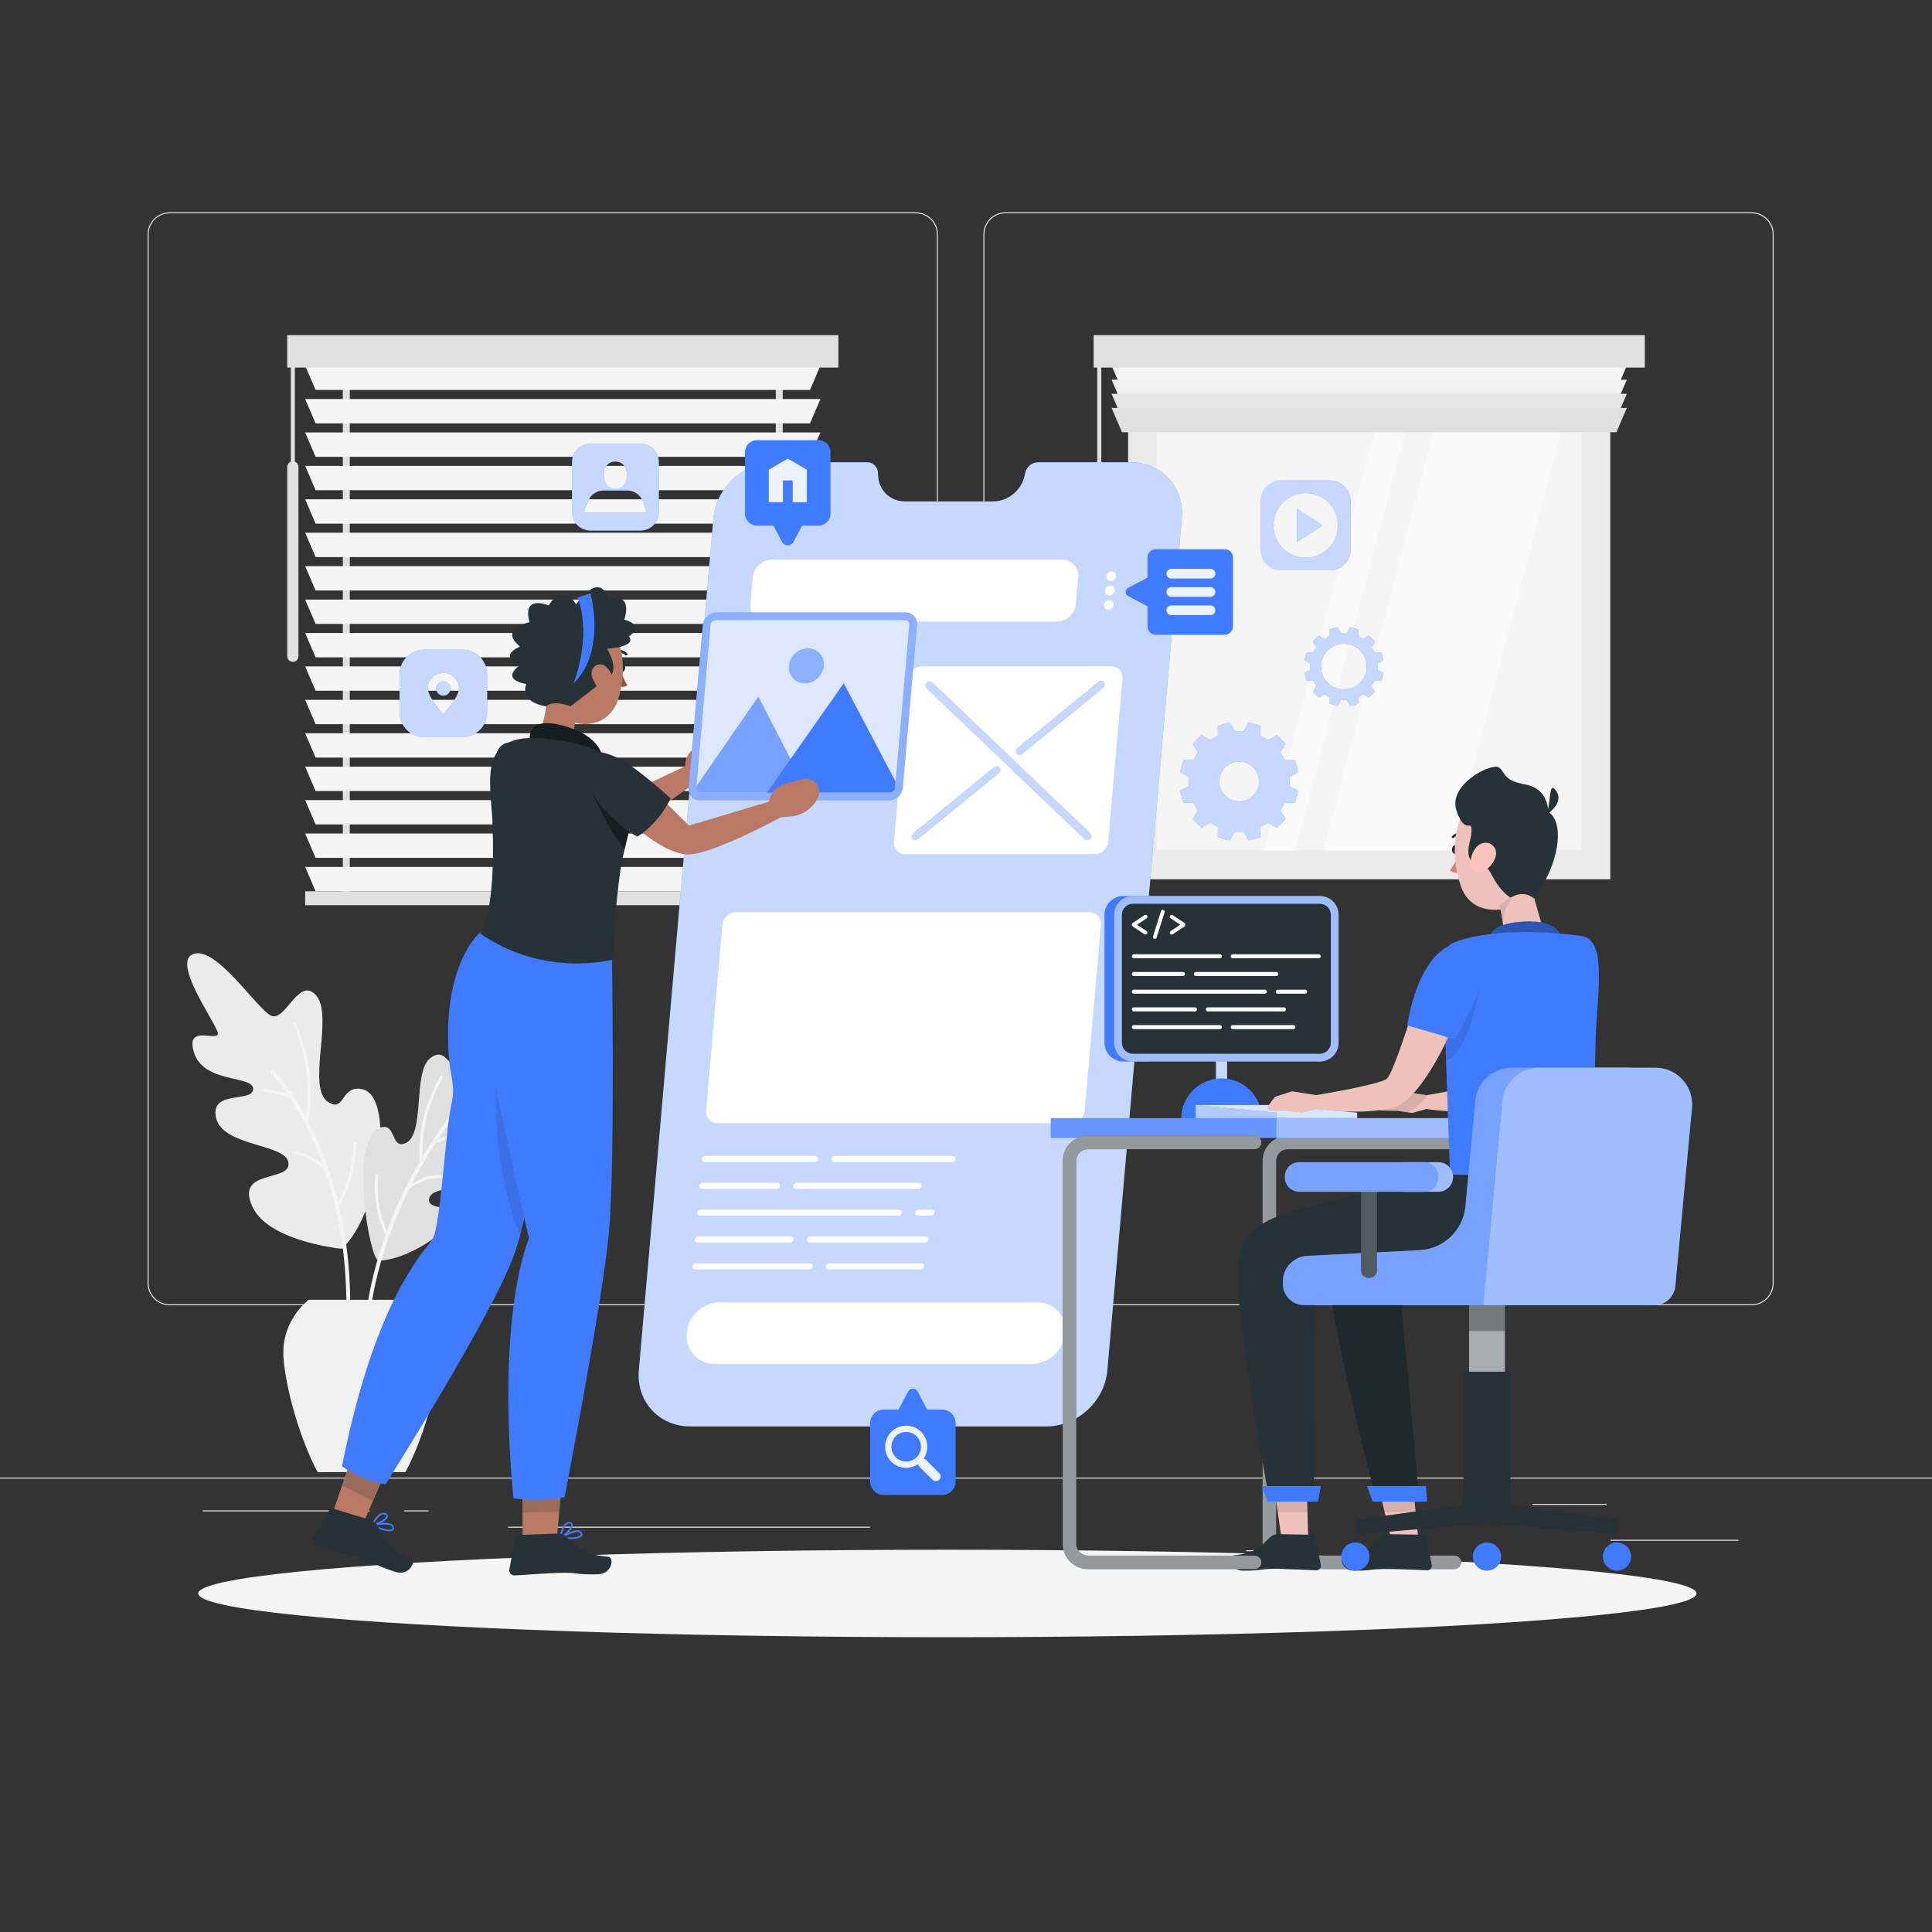 <svg xmlns="http://www.w3.org/2000/svg" xmlns:xlink="http://www.w3.org/1999/xlink" x="0px" y="0px" viewBox="0 0 500 500" style="enable-background:new 0 0 500 500;" xml:space="preserve"><rect x="0" y="0" width="500" height="500" fill="#333333" stroke="none"/><g id="Background_Complete">	<g>		<rect x="416.779" y="398.494" style="fill:#EBEBEB;" width="33.122" height="0.25"></rect>		<rect x="322.527" y="401.208" style="fill:#EBEBEB;" width="8.693" height="0.25"></rect>		<rect x="396.586" y="389.208" style="fill:#EBEBEB;" width="19.192" height="0.25"></rect>		<rect x="52.459" y="390.888" style="fill:#EBEBEB;" width="43.193" height="0.25"></rect>		<rect x="104.556" y="390.888" style="fill:#EBEBEB;" width="6.333" height="0.25"></rect>		<rect x="131.471" y="395.111" style="fill:#EBEBEB;" width="93.676" height="0.25"></rect>		<path style="fill:#EBEBEB;" d="M237.014,337.8H43.915c-3.147,0-5.708-2.561-5.708-5.708V60.66c0-3.147,2.561-5.708,5.708-5.708   h193.099c3.146,0,5.707,2.561,5.707,5.708v271.432C242.721,335.239,240.16,337.8,237.014,337.8z M43.915,55.203   c-3.01,0-5.458,2.448-5.458,5.458v271.432c0,3.01,2.448,5.458,5.458,5.458h193.099c3.009,0,5.457-2.448,5.457-5.458V60.66   c0-3.009-2.448-5.458-5.457-5.458H43.915z"></path>		<path style="fill:#EBEBEB;" d="M453.31,337.8H260.212c-3.147,0-5.707-2.561-5.707-5.708V60.66c0-3.147,2.561-5.708,5.707-5.708   H453.31c3.148,0,5.708,2.561,5.708,5.708v271.432C459.019,335.239,456.458,337.8,453.31,337.8z M260.212,55.203   c-3.009,0-5.457,2.448-5.457,5.458v271.432c0,3.01,2.448,5.458,5.457,5.458H453.31c3.01,0,5.458-2.448,5.458-5.458V60.66   c0-3.009-2.448-5.458-5.458-5.458H260.212z"></path>		<rect y="382.398" style="fill:#EBEBEB;" width="500" height="0.25"></rect>	</g>	<g>		<g>			<rect x="291.957" y="94.669" style="fill:#EBEBEB;" width="124.785" height="132.891"></rect>			<rect x="299.457" y="102.169" style="fill:#F5F5F5;" width="109.786" height="117.892"></rect>			<g>				<polygon style="fill:#FAFAFA;" points="342.55,220.06 375.55,220.06 406.531,102.169 373.531,102.169     "></polygon>				<polygon style="fill:#FAFAFA;" points="358.198,102.169 327.217,220.06 335.217,220.06 366.198,102.169     "></polygon>			</g>			<g>				<polygon style="fill:#F5F5F5;" points="418.325,100.922 290.375,100.922 287.675,94.622 421.025,94.622     "></polygon>				<polygon style="fill:#F0F0F0;" points="418.325,104.571 290.375,104.571 287.675,98.271 421.025,98.271     "></polygon>				<polygon style="fill:#E6E6E6;" points="418.325,108.221 290.375,108.221 287.675,101.921 421.025,101.921     "></polygon>				<polygon style="fill:#E0E0E0;" points="418.325,111.87 290.375,111.87 287.675,105.57 421.025,105.57     "></polygon>				<rect x="283.025" y="86.731" style="fill:#E0E0E0;" width="142.65" height="8.401"></rect>				<path style="fill:#E0E0E0;" d="M284.49,171.292L284.49,171.292c-0.802,0-1.451-0.65-1.451-1.451v-48.994     c0-0.802,0.65-1.451,1.451-1.451l0,0c0.802,0,1.451,0.65,1.451,1.451v48.994C285.941,170.642,285.291,171.292,284.49,171.292z"></path>				<rect x="283.965" y="93.447" style="fill:#E0E0E0;" width="1.05" height="29.098"></rect>			</g>		</g>		<g>			<g>				<rect x="88.725" y="92.097" style="fill:#E0E0E0;" width="1.8" height="140.366"></rect>				<rect x="200.775" y="92.097" style="fill:#E0E0E0;" width="1.8" height="140.366"></rect>			</g>			<polygon style="fill:#F5F5F5;" points="209.625,100.922 81.675,100.922 78.975,94.622 212.325,94.622    "></polygon>			<polygon style="fill:#F5F5F5;" points="209.625,109.571 81.675,109.571 78.975,103.271 212.325,103.271    "></polygon>			<polygon style="fill:#F5F5F5;" points="209.625,118.221 81.675,118.221 78.975,111.921 212.325,111.921    "></polygon>			<polygon style="fill:#F5F5F5;" points="209.625,126.87 81.675,126.87 78.975,120.57 212.325,120.57    "></polygon>			<polygon style="fill:#F5F5F5;" points="209.625,135.519 81.675,135.519 78.975,129.219 212.325,129.219    "></polygon>			<polygon style="fill:#F5F5F5;" points="209.625,144.169 81.675,144.169 78.975,137.869 212.325,137.869    "></polygon>			<polygon style="fill:#F5F5F5;" points="209.625,152.818 81.675,152.818 78.975,146.518 212.325,146.518    "></polygon>			<polygon style="fill:#F5F5F5;" points="209.625,161.467 81.675,161.467 78.975,155.167 212.325,155.167    "></polygon>			<polygon style="fill:#F5F5F5;" points="209.625,170.117 81.675,170.117 78.975,163.817 212.325,163.817    "></polygon>			<polygon style="fill:#F5F5F5;" points="209.625,178.766 81.675,178.766 78.975,172.466 212.325,172.466    "></polygon>			<polygon style="fill:#F5F5F5;" points="209.625,187.416 81.675,187.416 78.975,181.116 212.325,181.116    "></polygon>			<polygon style="fill:#F5F5F5;" points="209.625,196.065 81.675,196.065 78.975,189.765 212.325,189.765    "></polygon>			<polygon style="fill:#F5F5F5;" points="209.625,204.714 81.675,204.714 78.975,198.415 212.325,198.415    "></polygon>			<polygon style="fill:#F5F5F5;" points="209.625,213.364 81.675,213.364 78.975,207.064 212.325,207.064    "></polygon>			<polygon style="fill:#F5F5F5;" points="209.625,222.013 81.675,222.013 78.975,215.713 212.325,215.713    "></polygon>			<polygon style="fill:#F5F5F5;" points="209.625,230.663 81.675,230.663 78.975,224.363 212.325,224.363    "></polygon>			<rect x="78.975" y="230.663" style="fill:#E0E0E0;" width="133.35" height="3.6"></rect>			<rect x="74.325" y="86.731" style="fill:#E0E0E0;" width="142.65" height="8.401"></rect>			<path style="fill:#E0E0E0;" d="M75.789,171.292L75.789,171.292c-0.802,0-1.451-0.65-1.451-1.451v-48.994    c0-0.802,0.65-1.451,1.451-1.451l0,0c0.801,0,1.451,0.65,1.451,1.451v48.994C77.241,170.642,76.591,171.292,75.789,171.292z"></path>			<rect x="75.264" y="93.447" style="fill:#E0E0E0;" width="1.05" height="29.098"></rect>		</g>	</g>	<g>		<g>			<path style="fill:#EBEBEB;" d="M89.317,322.377c-0.122,0.136,0.551,1.076-2.188,0.664c-6.748-1.014-18.499-3.748-21.771-10.692    c-4.672-9.914,9.813-6.295,9.313-11.362c-0.5-5.067-16.981-4.184-18.732-11.618c-1.751-7.433,9.43-3.893,9.578-7.516    c0.148-3.622-12.732-1.374-15.288-9.393c-2.557-8.019,7.178-2.116,6.059-5.45c-1.119-3.333-12.015-18.416-6.086-20.167    c5.929-1.751,15.917,13.726,19.771,15.919c3.854,2.193,7.279-10.439,11.873-5.106c4.594,5.333-2.692,23.994,3.167,27.615    c4.364,2.697,3.132-4.732,8.891-3.346C101.729,283.811,99.097,311.438,89.317,322.377z"></path>			<path style="fill:#F5F5F5;" d="M68.488,281.897c2.655,0.222,4.615,0.763,5.832,1.198c-2.378-3.483-4.088-5.27-4.15-5.332    c-0.193-0.197-0.191-0.513,0.006-0.707c0.196-0.193,0.512-0.19,0.706,0.005c0.048,0.048,3.992,4.112,8.312,12.059    c2.121-12.788-3.234-23.965-3.29-24.08c-0.091-0.186-0.014-0.411,0.172-0.502c0.185-0.092,0.41-0.014,0.501,0.172    c0.059,0.12,5.776,12.049,3.184,25.467c0.69,1.316,1.385,2.724,2.072,4.236c1.984,4.367,4.06,9.966,5.701,16.713    c1.139-2.058,3.75-7.569,3.983-15.263c0.006-0.207,0.179-0.369,0.386-0.363c0.211,0.014,0.37,0.18,0.364,0.387    c-0.27,8.903-3.682,14.991-4.473,16.289c2.172,9.361,3.474,20.883,2.539,34.456c-0.019,0.276-0.258,0.484-0.533,0.465    c-0.021-0.001-0.042-0.004-0.062-0.008c-0.244-0.048-0.42-0.27-0.402-0.525c1.239-17.972-1.45-32.417-5.168-43.356    c-0.944-1.091-3.733-3.893-7.979-4.552c-0.192-0.047-0.345-0.225-0.312-0.429c0.032-0.204,0.224-0.344,0.428-0.312    c3.357,0.532,5.817,2.273,7.278,3.617c-2.744-7.599-5.938-13.376-8.525-17.331c-0.834-0.376-3.113-1.262-6.631-1.556    c-0.203-0.026-0.36-0.198-0.342-0.405C68.1,282.033,68.282,281.88,68.488,281.897z"></path>		</g>		<g>			<g>				<path style="fill:#E0E0E0;" d="M97.964,326.206c5.608,0.107,15.186-5.101,18.947-10.168c3.816-5.141-6.918-1.952-5.816-5.989     c1.102-4.037,14.336-1.053,16.778-6.836c2.442-5.783-7.106-4.453-6.727-7.409c0.379-2.956,10.271-2.355,13.446-8.501     c3.176-6.147-5.525-2.703-4.16-5.251c1.366-2.547,12.271-13.27,7.708-15.505c-4.564-2.235-14.788,8.932-18.213,10.179     c-3.425,1.247-4.226-6.467-8.683-2.778c-4.457,3.69-1.121,19.814-6.368,21.942c-3.908,1.585-2.246-5.798-6.745-3.935     C90.256,295.217,95.687,326.162,97.964,326.206z"></path>				<g style="opacity:0.3;">					<path style="fill:#E0E0E0;" d="M97.964,326.206c5.608,0.107,15.186-5.101,18.947-10.168c3.816-5.141-6.918-1.952-5.816-5.989      c1.102-4.037,14.336-1.053,16.778-6.836c2.442-5.783-7.106-4.453-6.727-7.409c0.379-2.956,10.271-2.355,13.446-8.501      c3.176-6.147-5.525-2.703-4.16-5.251c1.366-2.547,12.271-13.27,7.708-15.505c-4.564-2.235-14.788,8.932-18.213,10.179      c-3.425,1.247-4.226-6.467-8.683-2.778c-4.457,3.69-1.121,19.814-6.368,21.942c-3.908,1.585-2.246-5.798-6.745-3.935      C90.256,295.217,95.687,326.162,97.964,326.206z"></path>				</g>			</g>			<path style="fill:#F5F5F5;" d="M99.815,319.475c-0.081-0.032-0.154-0.081-0.198-0.164c-0.131-0.249-3.205-6.195-2.516-15.033    c0.017-0.206,0.19-0.357,0.403-0.345c0.207,0.017,0.361,0.196,0.345,0.403c-0.582,7.462,1.645,12.924,2.27,14.288    c2.51-6.815,5.519-12.877,8.54-18.066c-0.992-12.042,5.178-21.902,5.241-22c0.111-0.175,0.342-0.227,0.518-0.115    c0.175,0.111,0.227,0.343,0.115,0.518c-0.059,0.094-5.726,9.159-5.198,20.437c7.187-12.038,14.203-19.032,14.343-19.17    c0.197-0.192,0.514-0.191,0.707,0.008c0.193,0.196,0.19,0.514-0.007,0.707c-0.118,0.115-5.106,5.099-10.945,13.839    c3.422-1.272,7.133-1.934,10.602-1.867c0.207,0.004,0.372,0.175,0.368,0.383c-0.004,0.204-0.171,0.367-0.375,0.367    c-0.002,0-0.005,0-0.007,0c-3.714-0.067-7.711,0.71-11.308,2.202c-2.008,3.078-4.093,6.596-6.102,10.494    c1.928-1.303,5.672-3.108,10.462-1.842c0.2,0.053,0.32,0.258,0.267,0.458c-0.053,0.2-0.258,0.323-0.459,0.267    c-6.075-1.602-10.357,2.028-11.058,2.674c-5.499,11.073-10.242,25.072-10.87,41.114c-0.01,0.27-0.232,0.48-0.499,0.48    c-0.007,0-0.013,0-0.02,0c-0.276-0.011-0.491-0.243-0.48-0.52C94.38,338.136,96.679,328.214,99.815,319.475z"></path>		</g>		<path style="fill:#F0F0F0;" d="M82.193,380.983c-5.353-10.065-8.869-24.608-8.869-30.983c0-5.388,2.527-10.223,6.536-13.609   h27.411c4.009,3.386,6.536,8.221,6.536,13.609c0,6.375-3.516,20.918-8.869,30.983H82.193z"></path>	</g></g><g id="Background_Simple" style="display:none;">	<g style="display:inline;">		<path style="fill:#407BFF;" d="M223.365,181.621c-16.753,7.14-53.258-12.19-70.929-16.591   c-44.588-11.104-96.446,7.628-92.039,69.988c6.025,85.254,131.879,178.944,263.452,134.088   c66.461-22.658,120.878-85.988,120.749-161.958C444.362,69.096,313.47,64.42,272.34,99.041   C233.822,131.463,245.446,172.211,223.365,181.621z"></path>		<path style="opacity:0.9;fill:#FFFFFF;" d="M223.365,181.621c-16.753,7.14-53.258-12.19-70.929-16.591   c-44.588-11.104-96.446,7.628-92.039,69.988c6.025,85.254,131.879,178.944,263.452,134.088   c66.461-22.658,120.878-85.988,120.749-161.958C444.362,69.096,313.47,64.42,272.34,99.041   C233.822,131.463,245.446,172.211,223.365,181.621z"></path>	</g></g><g id="Shadow">	<ellipse id="_x3C_Path_x3E__1_" style="fill:#F5F5F5;" cx="245.178" cy="412.391" rx="193.889" ry="11.323"></ellipse></g><g id="Screen">	<g>		<g>			<path style="fill:#407BFF;" d="M292.652,119.641h-23.983c-1.571,0-2.999,1.167-3.334,2.726l-0.162,0.751    c-0.819,3.805-4.307,6.656-8.143,6.656h-22.8c-3.836,0-6.825-2.851-6.978-6.656l-0.03-0.751    c-0.063-1.558-1.286-2.726-2.857-2.726h-23.983c-7.999,0-15.05,6.484-15.75,14.483l-19.295,220.538    c-0.7,7.999,5.217,14.483,13.216,14.483h92.271c7.999,0,15.05-6.484,15.75-14.483l19.295-220.538    C306.568,126.125,300.651,119.641,292.652,119.641z"></path>			<path style="opacity:0.7;fill:#FFFFFF;" d="M292.652,119.641h-23.983c-1.571,0-2.999,1.167-3.334,2.726l-0.162,0.751    c-0.819,3.805-4.307,6.656-8.143,6.656h-22.8c-3.836,0-6.825-2.851-6.978-6.656l-0.03-0.751    c-0.063-1.558-1.286-2.726-2.857-2.726h-23.983c-7.999,0-15.05,6.484-15.75,14.483l-19.295,220.538    c-0.7,7.999,5.217,14.483,13.216,14.483h92.271c7.999,0,15.05-6.484,15.75-14.483l19.295-220.538    C306.568,126.125,300.651,119.641,292.652,119.641z"></path>		</g>		<path style="fill:#FFFFFF;" d="M283.3,221.075h-48.995c-1.778,0-3.092-1.441-2.937-3.219l3.691-42.188   c0.156-1.778,1.723-3.219,3.5-3.219h48.995c1.778,0,3.093,1.441,2.937,3.219l-3.691,42.188   C286.645,219.634,285.077,221.075,283.3,221.075z"></path>		<path style="fill:#FFFFFF;" d="M266.985,352.995h-81.987c-4.414,0-7.679-3.578-7.293-7.992l0,0   c0.386-4.414,4.278-7.992,8.691-7.992h81.987c4.414,0,7.679,3.578,7.293,7.992l0,0   C275.29,349.416,271.399,352.995,266.985,352.995z"></path>		<g>			<path style="fill:#FFFFFF;" d="M273.534,160.852h-75.23c-2.478,0-4.312-2.009-4.095-4.487l0.613-7.01    c0.217-2.478,2.402-4.487,4.88-4.487h75.231c2.478,0,4.312,2.009,4.095,4.487l-0.613,7.01    C278.197,158.842,276.012,160.852,273.534,160.852z"></path>			<g>				<path style="fill:#FFFFFF;" d="M288.83,149.125c-0.06,0.69-0.668,1.249-1.358,1.249s-1.2-0.559-1.14-1.249     c0.06-0.69,0.669-1.249,1.358-1.249C288.38,147.876,288.891,148.435,288.83,149.125z"></path>				<path style="fill:#FFFFFF;" d="M288.504,152.859c-0.06,0.69-0.668,1.249-1.358,1.249c-0.69,0-1.2-0.559-1.14-1.249     c0.06-0.69,0.668-1.249,1.358-1.249C288.054,151.61,288.564,152.169,288.504,152.859z"></path>				<path style="fill:#FFFFFF;" d="M288.177,156.594c-0.06,0.69-0.668,1.249-1.358,1.249c-0.69,0-1.2-0.559-1.14-1.249     c0.06-0.69,0.668-1.249,1.358-1.249C287.727,155.345,288.237,155.904,288.177,156.594z"></path>			</g>		</g>		<path style="fill:#FFFFFF;" d="M277.21,290.681h-91.534c-1.778,0-3.092-1.441-2.937-3.219l4.213-48.155   c0.156-1.778,1.723-3.219,3.5-3.219h91.534c1.778,0,3.092,1.441,2.937,3.219l-4.213,48.155   C280.555,289.24,278.988,290.681,277.21,290.681z"></path>		<g>			<g>				<path style="fill:#FFFFFF;" d="M210.859,300.743h-28.496c-0.434,0-0.755-0.352-0.717-0.786l0,0     c0.038-0.434,0.421-0.786,0.855-0.786h28.496c0.434,0,0.755,0.352,0.717,0.786l0,0     C211.676,300.391,211.293,300.743,210.859,300.743z"></path>			</g>			<g>				<path style="fill:#FFFFFF;" d="M246.478,300.743h-30.592c-0.434,0-0.755-0.352-0.717-0.786l0,0     c0.038-0.434,0.421-0.786,0.855-0.786h30.592c0.434,0,0.755,0.352,0.717,0.786l0,0     C247.295,300.391,246.912,300.743,246.478,300.743z"></path>			</g>			<g>				<path style="fill:#FFFFFF;" d="M201.033,307.687h-19.277c-0.434,0-0.755-0.352-0.717-0.786l0,0     c0.038-0.434,0.421-0.786,0.855-0.786h19.277c0.434,0,0.755,0.352,0.717,0.786l0,0     C201.85,307.335,201.467,307.687,201.033,307.687z"></path>			</g>			<g>				<path style="fill:#FFFFFF;" d="M237.637,307.687h-31.578c-0.434,0-0.755-0.352-0.717-0.786l0,0     c0.038-0.434,0.421-0.786,0.855-0.786h31.578c0.434,0,0.755,0.352,0.717,0.786l0,0     C238.454,307.335,238.071,307.687,237.637,307.687z"></path>			</g>			<g>				<path style="fill:#FFFFFF;" d="M232.54,314.632h-51.392c-0.434,0-0.755-0.352-0.717-0.786l0,0     c0.038-0.434,0.421-0.786,0.855-0.786h51.392c0.434,0,0.755,0.352,0.717,0.786l0,0     C233.357,314.28,232.974,314.632,232.54,314.632z"></path>			</g>			<g>				<path style="fill:#FFFFFF;" d="M240.96,314.632h-3.393c-0.434,0-0.755-0.352-0.717-0.786l0,0     c0.038-0.434,0.421-0.786,0.855-0.786h3.393c0.434,0,0.755,0.352,0.717,0.786l0,0     C241.777,314.28,241.394,314.632,240.96,314.632z"></path>			</g>			<g>				<path style="fill:#FFFFFF;" d="M204.535,321.577h-23.994c-0.434,0-0.755-0.352-0.717-0.786l0,0     c0.038-0.434,0.421-0.786,0.855-0.786h23.994c0.434,0,0.755,0.352,0.717,0.786l0,0     C205.352,321.224,204.969,321.577,204.535,321.577z"></path>			</g>			<g>				<path style="fill:#FFFFFF;" d="M239.435,321.577h-29.874c-0.434,0-0.755-0.352-0.717-0.786l0,0     c0.038-0.434,0.421-0.786,0.855-0.786h29.874c0.434,0,0.755,0.352,0.717,0.786l0,0     C240.252,321.224,239.869,321.577,239.435,321.577z"></path>			</g>			<g>				<path style="fill:#FFFFFF;" d="M209.477,328.521h-29.544c-0.434,0-0.755-0.352-0.717-0.786l0,0     c0.038-0.434,0.421-0.786,0.855-0.786h29.544c0.434,0,0.755,0.352,0.717,0.786l0,0     C210.294,328.169,209.911,328.521,209.477,328.521z"></path>			</g>			<g>				<path style="fill:#FFFFFF;" d="M238.304,328.521h-23.8c-0.434,0-0.755-0.352-0.717-0.786l0,0     c0.038-0.434,0.421-0.786,0.855-0.786h23.8c0.434,0,0.755,0.352,0.717,0.786l0,0     C239.121,328.169,238.738,328.521,238.304,328.521z"></path>			</g>		</g>		<g>			<g>				<path style="fill:#407BFF;" d="M282.136,217.082c-0.401,0.414-1.037,0.454-1.419,0.089l-40.926-39.059     c-0.383-0.365-0.367-0.997,0.034-1.412l0,0c0.401-0.414,1.037-0.454,1.419-0.089l40.926,39.059     C282.553,216.036,282.537,216.668,282.136,217.082L282.136,217.082z"></path>			</g>			<g>				<path style="fill:#407BFF;" d="M236.169,217.066L236.169,217.066c-0.329-0.415-0.234-1.047,0.213-1.412l20.876-17.072     c0.446-0.365,1.075-0.325,1.404,0.089l0,0c0.329,0.415,0.234,1.047-0.213,1.412l-20.876,17.072     C237.126,217.521,236.498,217.481,236.169,217.066z"></path>			</g>			<g>				<path style="fill:#407BFF;" d="M263.148,195.003L263.148,195.003c-0.329-0.414-0.234-1.047,0.213-1.412l20.915-17.105     c0.447-0.365,1.075-0.325,1.404,0.089l0,0c0.329,0.415,0.234,1.047-0.213,1.412l-20.915,17.105     C264.105,195.458,263.477,195.418,263.148,195.003z"></path>			</g>			<g style="opacity:0.7;">				<path style="fill:#FFFFFF;" d="M282.136,217.082c-0.401,0.414-1.037,0.454-1.419,0.089l-40.926-39.059     c-0.383-0.365-0.367-0.997,0.034-1.412l0,0c0.401-0.414,1.037-0.454,1.419-0.089l40.926,39.059     C282.553,216.036,282.537,216.668,282.136,217.082L282.136,217.082z"></path>			</g>			<g style="opacity:0.7;">				<path style="fill:#FFFFFF;" d="M236.169,217.066L236.169,217.066c-0.329-0.415-0.234-1.047,0.213-1.412l20.876-17.072     c0.446-0.365,1.075-0.325,1.404,0.089l0,0c0.329,0.415,0.234,1.047-0.213,1.412l-20.876,17.072     C237.126,217.521,236.498,217.481,236.169,217.066z"></path>			</g>			<g style="opacity:0.7;">				<path style="fill:#FFFFFF;" d="M263.148,195.003L263.148,195.003c-0.329-0.414-0.234-1.047,0.213-1.412l20.915-17.105     c0.447-0.365,1.075-0.325,1.404,0.089l0,0c0.329,0.415,0.234,1.047-0.213,1.412l-20.915,17.105     C264.105,195.458,263.477,195.418,263.148,195.003z"></path>			</g>		</g>	</g></g><g id="Icons">	<g>		<path style="fill:#407BFF;" d="M165.743,114.845H152.79c-2.626,0-4.755,2.129-4.755,4.755v12.953c0,2.626,2.129,4.755,4.755,4.755   h12.953c2.626,0,4.755-2.129,4.755-4.755V119.6C170.498,116.974,168.369,114.845,165.743,114.845z M159.266,119.442   c1.955,0,3.006,1.585,3.006,3.54c0,1.955-1.051,3.54-3.006,3.54c-1.955,0-3.006-1.585-3.006-3.54   C156.26,121.027,157.311,119.442,159.266,119.442z M167.085,132.711h-15.637c-0.13,0-0.249-0.053-0.334-0.139l1.002-2.737   c0.645-1.762,2.322-2.934,4.198-2.934h5.905c1.876,0,3.553,1.172,4.198,2.934l1.002,2.737   C167.333,132.658,167.215,132.711,167.085,132.711z"></path>		<path style="opacity:0.7;fill:#FFFFFF;" d="M165.743,114.845H152.79c-2.626,0-4.755,2.129-4.755,4.755v12.953   c0,2.626,2.129,4.755,4.755,4.755h12.953c2.626,0,4.755-2.129,4.755-4.755V119.6C170.498,116.974,168.369,114.845,165.743,114.845   z M159.266,119.442c1.955,0,3.006,1.585,3.006,3.54c0,1.955-1.051,3.54-3.006,3.54c-1.955,0-3.006-1.585-3.006-3.54   C156.26,121.027,157.311,119.442,159.266,119.442z M167.085,132.711h-15.637c-0.13,0-0.249-0.053-0.334-0.139l1.002-2.737   c0.645-1.762,2.322-2.934,4.198-2.934h5.905c1.876,0,3.553,1.172,4.198,2.934l1.002,2.737   C167.333,132.658,167.215,132.711,167.085,132.711z"></path>	</g>	<g>		<g>			<path style="fill:#407BFF;" d="M119.658,168.117h-9.842c-3.538,0-6.406,2.868-6.406,6.406v9.842c0,3.538,2.868,6.406,6.406,6.406    h9.842c3.538,0,6.406-2.868,6.406-6.406v-9.842C126.065,170.985,123.197,168.117,119.658,168.117z M114.737,184.815    c0,0-4.043-4.398-4.043-6.631c0-2.233,1.81-4.043,4.043-4.043c2.233,0,4.043,1.81,4.043,4.043    C118.781,180.417,114.737,184.815,114.737,184.815z"></path>			<path style="fill:#407BFF;" d="M114.737,176.339c-1.019,0-1.845,0.826-1.845,1.845c0,1.019,0.826,1.845,1.845,1.845    c1.019,0,1.845-0.826,1.845-1.845C116.582,177.165,115.756,176.339,114.737,176.339z"></path>		</g>		<g style="opacity:0.7;">			<path style="fill:#FFFFFF;" d="M119.658,168.117h-9.842c-3.538,0-6.406,2.868-6.406,6.406v9.842c0,3.538,2.868,6.406,6.406,6.406    h9.842c3.538,0,6.406-2.868,6.406-6.406v-9.842C126.065,170.985,123.197,168.117,119.658,168.117z M114.737,184.815    c0,0-4.043-4.398-4.043-6.631c0-2.233,1.81-4.043,4.043-4.043c2.233,0,4.043,1.81,4.043,4.043    C118.781,180.417,114.737,184.815,114.737,184.815z"></path>			<path style="fill:#FFFFFF;" d="M114.737,176.339c-1.019,0-1.845,0.826-1.845,1.845c0,1.019,0.826,1.845,1.845,1.845    c1.019,0,1.845-0.826,1.845-1.845C116.582,177.165,115.756,176.339,114.737,176.339z"></path>		</g>	</g>	<g>		<g>			<polygon style="fill:#407BFF;" points="335.698,140.234 342.289,135.967 335.698,131.701    "></polygon>			<path style="fill:#407BFF;" d="M344.191,124.338h-12.556c-2.956,0-5.352,2.396-5.352,5.351v12.557    c0,2.955,2.396,5.351,5.352,5.351h12.556c2.955,0,5.352-2.396,5.352-5.351v-12.557    C349.542,126.733,347.146,124.338,344.191,124.338z M337.913,144.332c-4.62,0-8.365-3.745-8.365-8.365    c0-4.62,3.745-8.365,8.365-8.365c4.62,0,8.365,3.745,8.365,8.365C346.277,140.587,342.532,144.332,337.913,144.332z"></path>		</g>		<g style="opacity:0.7;">			<polygon style="fill:#FFFFFF;" points="335.698,140.234 342.289,135.967 335.698,131.701    "></polygon>			<path style="fill:#FFFFFF;" d="M344.191,124.338h-12.556c-2.956,0-5.352,2.396-5.352,5.351v12.557    c0,2.955,2.396,5.351,5.352,5.351h12.556c2.955,0,5.352-2.396,5.352-5.351v-12.557    C349.542,126.733,347.146,124.338,344.191,124.338z M337.913,144.332c-4.62,0-8.365-3.745-8.365-8.365    c0-4.62,3.745-8.365,8.365-8.365c4.62,0,8.365,3.745,8.365,8.365C346.277,140.587,342.532,144.332,337.913,144.332z"></path>		</g>	</g></g><g id="Gears">	<g>		<path style="fill:#407BFF;" d="M356.518,172.511c0-0.26-0.013-0.516-0.036-0.77l1.509-0.838c-0.114-0.726-0.305-1.426-0.561-2.093   l-1.724,0.029c-0.218-0.469-0.477-0.915-0.772-1.334l0.887-1.479c-0.456-0.563-0.97-1.077-1.533-1.533l-1.479,0.887   c-0.419-0.295-0.865-0.553-1.334-0.772l0.029-1.724c-0.667-0.257-1.367-0.448-2.093-0.561l-0.838,1.509   c-0.254-0.022-0.51-0.036-0.77-0.036c-0.26,0-0.516,0.014-0.77,0.036l-0.838-1.509c-0.726,0.114-1.426,0.305-2.093,0.561   l0.029,1.724c-0.469,0.218-0.915,0.477-1.334,0.772l-1.479-0.887c-0.563,0.456-1.077,0.97-1.533,1.533l0.887,1.479   c-0.295,0.419-0.554,0.865-0.772,1.334l-1.724-0.029c-0.257,0.667-0.448,1.367-0.561,2.093l1.509,0.838   c-0.022,0.254-0.036,0.51-0.036,0.77c0,0.26,0.013,0.516,0.036,0.77l-1.509,0.839c0.114,0.726,0.305,1.426,0.561,2.093   l1.724-0.029c0.218,0.469,0.477,0.915,0.772,1.334l-0.887,1.479c0.456,0.563,0.97,1.077,1.533,1.533l1.479-0.887   c0.419,0.295,0.865,0.554,1.334,0.772l-0.029,1.724c0.667,0.257,1.367,0.448,2.093,0.561l0.838-1.509   c0.254,0.022,0.51,0.036,0.77,0.036c0.26,0,0.516-0.014,0.77-0.036l0.838,1.509c0.726-0.114,1.426-0.305,2.093-0.561l-0.029-1.724   c0.469-0.218,0.915-0.477,1.334-0.772l1.479,0.887c0.563-0.456,1.077-0.97,1.533-1.533l-0.887-1.479   c0.295-0.419,0.554-0.865,0.772-1.334l1.724,0.029c0.257-0.667,0.448-1.367,0.561-2.093l-1.509-0.838   C356.504,173.027,356.518,172.77,356.518,172.511z M347.803,178.427c-3.268,0-5.916-2.649-5.916-5.916   c0-3.268,2.649-5.916,5.916-5.916c3.268,0,5.916,2.649,5.916,5.916C353.719,175.778,351.07,178.427,347.803,178.427z"></path>		<path style="opacity:0.7;fill:#FFFFFF;" d="M356.518,172.511c0-0.26-0.013-0.516-0.036-0.77l1.509-0.838   c-0.114-0.726-0.305-1.426-0.561-2.093l-1.724,0.029c-0.218-0.469-0.477-0.915-0.772-1.334l0.887-1.479   c-0.456-0.563-0.97-1.077-1.533-1.533l-1.479,0.887c-0.419-0.295-0.865-0.553-1.334-0.772l0.029-1.724   c-0.667-0.257-1.367-0.448-2.093-0.561l-0.838,1.509c-0.254-0.022-0.51-0.036-0.77-0.036c-0.26,0-0.516,0.014-0.77,0.036   l-0.838-1.509c-0.726,0.114-1.426,0.305-2.093,0.561l0.029,1.724c-0.469,0.218-0.915,0.477-1.334,0.772l-1.479-0.887   c-0.563,0.456-1.077,0.97-1.533,1.533l0.887,1.479c-0.295,0.419-0.554,0.865-0.772,1.334l-1.724-0.029   c-0.257,0.667-0.448,1.367-0.561,2.093l1.509,0.838c-0.022,0.254-0.036,0.51-0.036,0.77c0,0.26,0.013,0.516,0.036,0.77   l-1.509,0.839c0.114,0.726,0.305,1.426,0.561,2.093l1.724-0.029c0.218,0.469,0.477,0.915,0.772,1.334l-0.887,1.479   c0.456,0.563,0.97,1.077,1.533,1.533l1.479-0.887c0.419,0.295,0.865,0.554,1.334,0.772l-0.029,1.724   c0.667,0.257,1.367,0.448,2.093,0.561l0.838-1.509c0.254,0.022,0.51,0.036,0.77,0.036c0.26,0,0.516-0.014,0.77-0.036l0.838,1.509   c0.726-0.114,1.426-0.305,2.093-0.561l-0.029-1.724c0.469-0.218,0.915-0.477,1.334-0.772l1.479,0.887   c0.563-0.456,1.077-0.97,1.533-1.533l-0.887-1.479c0.295-0.419,0.554-0.865,0.772-1.334l1.724,0.029   c0.257-0.667,0.448-1.367,0.561-2.093l-1.509-0.838C356.504,173.027,356.518,172.77,356.518,172.511z M347.803,178.427   c-3.268,0-5.916-2.649-5.916-5.916c0-3.268,2.649-5.916,5.916-5.916c3.268,0,5.916,2.649,5.916,5.916   C353.719,175.778,351.07,178.427,347.803,178.427z"></path>	</g>	<g>		<path style="fill:#407BFF;" d="M333.734,202.241c0-0.388-0.02-0.772-0.053-1.152l2.258-1.254c-0.17-1.086-0.456-2.132-0.84-3.131   l-2.578,0.043c-0.326-0.701-0.714-1.368-1.155-1.995l1.327-2.212c-0.682-0.842-1.451-1.611-2.293-2.293l-2.212,1.326   c-0.627-0.441-1.293-0.828-1.995-1.155l0.043-2.578c-0.998-0.384-2.045-0.67-3.131-0.84l-1.254,2.258   c-0.38-0.033-0.763-0.054-1.152-0.054s-0.772,0.02-1.152,0.054l-1.254-2.258c-1.086,0.17-2.133,0.456-3.131,0.84l0.043,2.578   c-0.701,0.327-1.368,0.714-1.995,1.155l-2.212-1.326c-0.842,0.682-1.611,1.451-2.293,2.293l1.326,2.212   c-0.441,0.627-0.828,1.294-1.155,1.995l-2.579-0.043c-0.384,0.998-0.67,2.045-0.84,3.131l2.258,1.254   c-0.033,0.38-0.053,0.763-0.053,1.152c0,0.388,0.02,0.772,0.053,1.152l-2.258,1.254c0.17,1.086,0.456,2.133,0.84,3.131   l2.579-0.043c0.326,0.701,0.714,1.368,1.155,1.995l-1.326,2.212c0.682,0.842,1.451,1.611,2.293,2.293l2.212-1.326   c0.627,0.441,1.293,0.828,1.995,1.155l-0.043,2.578c0.998,0.384,2.045,0.67,3.131,0.84l1.254-2.258   c0.38,0.033,0.763,0.053,1.152,0.053s0.772-0.02,1.152-0.053l1.254,2.258c1.086-0.17,2.133-0.456,3.131-0.84l-0.043-2.578   c0.701-0.327,1.368-0.714,1.995-1.155l2.212,1.326c0.842-0.682,1.611-1.451,2.293-2.293l-1.327-2.212   c0.441-0.627,0.828-1.294,1.155-1.995l2.578,0.043c0.384-0.998,0.67-2.045,0.84-3.131l-2.258-1.254   C333.713,203.013,333.734,202.63,333.734,202.241z M320.698,207.379c-2.838,0-5.138-2.3-5.138-5.138   c0-2.838,2.3-5.138,5.138-5.138s5.138,2.3,5.138,5.138C325.836,205.079,323.535,207.379,320.698,207.379z"></path>		<path style="opacity:0.7;fill:#FFFFFF;" d="M333.734,202.241c0-0.388-0.02-0.772-0.053-1.152l2.258-1.254   c-0.17-1.086-0.456-2.132-0.84-3.131l-2.578,0.043c-0.326-0.701-0.714-1.368-1.155-1.995l1.327-2.212   c-0.682-0.842-1.451-1.611-2.293-2.293l-2.212,1.326c-0.627-0.441-1.293-0.828-1.995-1.155l0.043-2.578   c-0.998-0.384-2.045-0.67-3.131-0.84l-1.254,2.258c-0.38-0.033-0.763-0.054-1.152-0.054s-0.772,0.02-1.152,0.054l-1.254-2.258   c-1.086,0.17-2.133,0.456-3.131,0.84l0.043,2.578c-0.701,0.327-1.368,0.714-1.995,1.155l-2.212-1.326   c-0.842,0.682-1.611,1.451-2.293,2.293l1.326,2.212c-0.441,0.627-0.828,1.294-1.155,1.995l-2.579-0.043   c-0.384,0.998-0.67,2.045-0.84,3.131l2.258,1.254c-0.033,0.38-0.053,0.763-0.053,1.152c0,0.388,0.02,0.772,0.053,1.152   l-2.258,1.254c0.17,1.086,0.456,2.133,0.84,3.131l2.579-0.043c0.326,0.701,0.714,1.368,1.155,1.995l-1.326,2.212   c0.682,0.842,1.451,1.611,2.293,2.293l2.212-1.326c0.627,0.441,1.293,0.828,1.995,1.155l-0.043,2.578   c0.998,0.384,2.045,0.67,3.131,0.84l1.254-2.258c0.38,0.033,0.763,0.053,1.152,0.053s0.772-0.02,1.152-0.053l1.254,2.258   c1.086-0.17,2.133-0.456,3.131-0.84l-0.043-2.578c0.701-0.327,1.368-0.714,1.995-1.155l2.212,1.326   c0.842-0.682,1.611-1.451,2.293-2.293l-1.327-2.212c0.441-0.627,0.828-1.294,1.155-1.995l2.578,0.043   c0.384-0.998,0.67-2.045,0.84-3.131l-2.258-1.254C333.713,203.013,333.734,202.63,333.734,202.241z M320.698,207.379   c-2.838,0-5.138-2.3-5.138-5.138c0-2.838,2.3-5.138,5.138-5.138s5.138,2.3,5.138,5.138   C325.836,205.079,323.535,207.379,320.698,207.379z"></path>	</g></g><g id="Speech_bubbles">	<g>		<path style="fill:#407BFF;" d="M296.967,144.26v5.239l-4.985,2.63c-0.864,0.456-0.864,1.693,0,2.149l4.985,2.63v5.239   c0,1.169,0.948,2.117,2.117,2.117h17.885c1.169,0,2.117-0.948,2.117-2.117V144.26c0-1.169-0.948-2.117-2.117-2.117h-17.885   C297.915,142.144,296.967,143.092,296.967,144.26z"></path>		<g style="opacity:0.9;">			<path style="fill:#FFFFFF;" d="M303.124,149.717c0.409,0,9.753,0,10.162,0c0.69,0,1.249-0.559,1.249-1.249    c0-0.69-0.559-1.249-1.249-1.249c-0.505,0-9.657,0-10.162,0c-0.69,0-1.249,0.559-1.249,1.249    C301.875,149.158,302.434,149.717,303.124,149.717z"></path>			<path style="fill:#FFFFFF;" d="M313.286,151.954c-0.457,0-9.705,0-10.162,0c-0.69,0-1.249,0.559-1.249,1.249    s0.559,1.249,1.249,1.249c0.457,0,9.705,0,10.162,0c0.69,0,1.249-0.559,1.249-1.249S313.976,151.954,313.286,151.954z"></path>			<path style="fill:#FFFFFF;" d="M313.286,156.689c-0.533,0-9.629,0-10.162,0c-0.69,0-1.249,0.559-1.249,1.249    c0,0.69,0.559,1.249,1.249,1.249c0.378,0,9.784,0,10.162,0c0.69,0,1.249-0.559,1.249-1.249    C314.535,157.248,313.976,156.689,313.286,156.689z"></path>		</g>	</g>	<g>		<path style="fill:#407BFF;" d="M195.897,136.037h4.273l2.202,4.175c0.637,1.208,2.367,1.208,3.004,0l2.202-4.175h4.273   c1.702,0,3.082-1.38,3.082-3.082v-15.954c0-1.702-1.38-3.082-3.082-3.082h-15.954c-1.702,0-3.082,1.38-3.082,3.082v15.954   C192.815,134.657,194.195,136.037,195.897,136.037z"></path>		<polygon style="opacity:0.9;fill:#FFFFFF;" points="203.885,118.687 198.956,121.571 198.956,129.988 202.623,129.988    202.623,124.338 205.146,124.338 205.146,129.988 208.814,129.988 208.814,121.571   "></polygon>	</g>	<g>		<path style="fill:#407BFF;" d="M243.8,364.79h-3.845l-2.455-4.655c-0.53-1.004-1.968-1.004-2.497,0l-2.455,4.655h-3.845   c-1.939,0-3.51,1.572-3.51,3.51v15.098c0,1.939,1.571,3.51,3.51,3.51H243.8c1.938,0,3.51-1.571,3.51-3.51V368.3   C247.31,366.361,245.738,364.79,243.8,364.79z"></path>		<path style="opacity:0.9;fill:#FFFFFF;" d="M238.386,370.556c-2.13-2.13-5.595-2.13-7.725,0c-2.13,2.13-2.13,5.595,0,7.725   c1.889,1.889,4.827,2.098,6.954,0.635c0.04,0.244,0.152,0.478,0.339,0.665l3.392,3.392c0.478,0.478,1.254,0.478,1.732,0   c0.478-0.478,0.478-1.254,0-1.732l-3.392-3.392c-0.188-0.188-0.422-0.299-0.665-0.34   C240.484,375.383,240.275,372.445,238.386,370.556z M237.231,377.125c-1.493,1.493-3.922,1.493-5.415,0   c-1.493-1.493-1.493-3.923,0-5.416c1.493-1.493,3.923-1.493,5.415,0C238.724,373.203,238.724,375.632,237.231,377.125z"></path>	</g></g><g id="Character_2_1_">	<path style="fill:#EEC1BB;" d="M405.29,264.229c0,0-8.154,20.2-16.13,22.385c-7.976,2.185-20.014,0.41-20.014,0.41l-3.72,1.017  l-3.646-0.542c-0.041-0.006-0.083-0.01-0.126-0.011l-4.119-0.095c-0.701-0.016-1.089-0.701-0.7-1.237l1.479-2.04  c0.116-0.159,0.287-0.281,0.486-0.345l3.917-1.262c0.154-0.05,0.319-0.063,0.477-0.038l5.988,0.95c0,0,16.651-2.728,18.345-4.273  c1.694-1.544,6.714-17.693,6.714-17.693L405.29,264.229z"></path>	<path style="opacity:0.1;" d="M369.566,283.357c-0.246,0.041-0.384,0.064-0.384,0.064l-5.988-0.95  c-0.158-0.025-0.323-0.012-0.477,0.038l-3.917,1.261c-0.199,0.064-0.371,0.186-0.486,0.346l-1.479,2.04  c-0.389,0.536-0.001,1.221,0.7,1.237l4.119,0.095c0.042,0.001,0.084,0.004,0.125,0.011l2.452,0.365  C366.051,287.072,367.86,285.42,369.566,283.357z"></path>	<path style="fill:#407BFF;" d="M410.208,244.224c-5.921-1.943-14.251,2.505-17.442,21.148l12.293,3.587  C405.06,268.959,418.672,247.002,410.208,244.224z"></path>	<g>		<path style="fill:#263238;" d="M375.768,219.864c0.008,0.612,0.33,1.107,0.732,1.103c0.401-0.004,0.746-0.53,0.723-1.124   c-0.023-0.595-0.33-1.107-0.732-1.096C376.087,218.757,375.767,219.254,375.768,219.864z"></path>		<path style="fill:#D4827D;" d="M378.194,220.47l-2.909,4.811c0,0,1.006,1.138,3.189,0.298L378.194,220.47z"></path>		<path style="fill:#263238;" d="M378.741,216.026c-0.073,0.08-0.179,0.12-0.286,0.107c-0.799-0.138-1.615,0.116-2.194,0.684   c-0.116,0.132-0.315,0.146-0.449,0.033c-0.131-0.118-0.144-0.32-0.03-0.454c0.717-0.735,1.749-1.072,2.761-0.9   c0.176,0.024,0.298,0.186,0.275,0.362l0,0.001C378.808,215.92,378.781,215.978,378.741,216.026z"></path>		<path style="fill:#EEC1BB;" d="M399.296,215.502c0.455,8.129,0.824,11.566-2.763,16.188c-5.732,4.951-15.495,5.742-18.369-2.095   c-2.59-7.049-2.898-19.129,4.626-23.319c5.365-2.984,12.132-1.053,15.116,4.311C398.744,212.096,399.22,213.778,399.296,215.502z"></path>		<polygon style="fill:#EEC1BB;" points="387.968,233.295 390.027,245.337 400.069,243.017 396.555,230.724   "></polygon>		<path style="fill:#263238;" d="M380.736,216.103c0.511-5.283-1.302,0.816-3.75-6.152c-2.448-6.968,9.092-12.633,10.936-11.334   c1.845,1.299,0.786,3.297,6.888,4.42c6.102,1.123,5.843,7.048,5.843,7.048s3.51,1.628,2.261,9.168   c-1.248,7.54-6.011,13.243-6.011,13.243s-2.309-2.381-5.963-0.182c0,0-1.797-1.006-3.566-3.648   c-1.647-2.459-2.154-4.794-4.407-4.997C378.239,223.245,380.568,217.837,380.736,216.103z"></path>		<path style="fill:#263238;" d="M399.992,211.014c0,0,4.981-3.063,2.777-6.273C400.565,201.53,401.629,208.267,399.992,211.014z"></path>		<path style="fill:#FFC3BD;" d="M382.172,219.17c-1.111,1.238-1.682,2.868-1.589,4.529c0.141,2.202,2.296,2.594,3.999,1.391   c1.544-1.089,3.309-3.543,2.326-5.474C385.926,217.685,383.548,217.671,382.172,219.17z"></path>		<path style="opacity:0.1;" d="M388.162,234.43l0.818,4.781c-0.053-4.371,2.258-6.532,2.258-6.532   C388.887,233.028,388.162,234.43,388.162,234.43z"></path>	</g>	<g>		<rect x="314.698" y="265.514" style="fill:#407BFF;" width="2.871" height="16.934"></rect>		<rect x="314.698" y="265.514" style="opacity:0.7;fill:#FFFFFF;" width="2.871" height="16.934"></rect>	</g>	<g>		<path style="fill:#407BFF;" d="M297.845,231.894h-7.149c-2.679,0-4.851,2.172-4.851,4.851v33.12c0,2.679,2.172,4.851,4.851,4.851   h7.149V231.894z"></path>		<g>			<path style="fill:#407BFF;" d="M341.57,274.716h-48.374c-2.679,0-4.851-2.172-4.851-4.851v-33.12    c0-2.679,2.172-4.851,4.851-4.851h48.374c2.679,0,4.851,2.172,4.851,4.851v33.12C346.421,272.544,344.249,274.716,341.57,274.716    z"></path>			<path style="opacity:0.5;fill:#FFFFFF;" d="M341.57,274.716h-48.374c-2.679,0-4.851-2.172-4.851-4.851v-33.12    c0-2.679,2.172-4.851,4.851-4.851h48.374c2.679,0,4.851,2.172,4.851,4.851v33.12C346.421,272.544,344.249,274.716,341.57,274.716    z"></path>		</g>		<path style="fill:#263238;" d="M293.196,233.895c-1.572,0-2.851,1.278-2.851,2.851v33.12c0,1.572,1.279,2.851,2.851,2.851h48.375   c1.572,0,2.851-1.278,2.851-2.851v-33.12c0-1.572-1.279-2.851-2.851-2.851H293.196z"></path>	</g>	<path style="fill:#407BFF;" d="M305.689,289.54c0-5.768,4.676-10.444,10.444-10.444c5.768,0,10.444,4.676,10.444,10.444H305.689z"></path>	<g>		<polygon style="fill:#407BFF;" points="330.344,285.976 309.455,285.976 309.455,289.372 351.233,289.372 351.233,287.976   "></polygon>		<polygon style="opacity:0.8;fill:#FFFFFF;" points="330.344,285.976 309.455,285.976 309.455,289.372 351.233,289.372    351.233,287.976   "></polygon>		<polygon style="fill:#407BFF;" points="330.344,289.372 309.455,289.372 309.455,285.976 330.344,287.976   "></polygon>		<polygon style="opacity:0.6;fill:#FFFFFF;" points="330.344,289.372 309.455,289.372 309.455,285.976 330.344,287.976   "></polygon>	</g>	<g>		<g>			<path style="fill:#263238;" d="M376.404,406.083h-43.099c-3.616,0-6.547-2.931-6.547-6.547v-99.072    c0-3.616,2.931-6.547,6.547-6.547h43.099c0.966,0,1.75,0.784,1.75,1.75l0,0c0,0.967-0.784,1.75-1.75,1.75h-43.099    c-1.683,0-3.047,1.364-3.047,3.047v99.072c0,1.683,1.364,3.047,3.047,3.047h43.099c0.966,0,1.75,0.783,1.75,1.75l0,0    C378.154,405.299,377.37,406.083,376.404,406.083z"></path>		</g>		<g style="opacity:0.5;">			<path style="fill:#FFFFFF;" d="M376.404,406.083h-43.099c-3.616,0-6.547-2.931-6.547-6.547v-99.072    c0-3.616,2.931-6.547,6.547-6.547h43.099c0.966,0,1.75,0.784,1.75,1.75l0,0c0,0.967-0.784,1.75-1.75,1.75h-43.099    c-1.683,0-3.047,1.364-3.047,3.047v99.072c0,1.683,1.364,3.047,3.047,3.047h43.099c0.966,0,1.75,0.783,1.75,1.75l0,0    C378.154,405.299,377.37,406.083,376.404,406.083z"></path>		</g>	</g>	<g>		<rect x="271.945" y="289.372" style="fill:#407BFF;" width="61.185" height="5.128"></rect>		<rect x="271.945" y="289.372" style="opacity:0.2;fill:#FFFFFF;" width="61.185" height="5.128"></rect>		<rect x="330.344" y="289.372" style="fill:#407BFF;" width="52.185" height="5.128"></rect>		<rect x="330.344" y="289.372" style="opacity:0.5;fill:#FFFFFF;" width="52.185" height="5.128"></rect>	</g>	<g>		<g>			<polygon style="fill:#EEC1BB;" points="364.226,369.733 367.122,398.947 360.197,398.947 353.271,370.488    "></polygon>			<g>				<path style="fill:#263238;" d="M359.548,397.04l8.831,0.151c0.333,0.006,0.618,0.241,0.685,0.567l1.474,7.212     c0.135,0.639-0.273,1.266-0.911,1.402c-0.082,0.017-0.166,0.026-0.249,0.026c-3.183-0.11-6.011-0.332-9.974-0.395     c-4.677-0.078-3.5,0.501-9,0.486c-3.314-0.013-3.856-3.789-2.448-3.951c6.444-0.7,7.145-2.63,9.664-4.889     C358.165,397.217,358.852,397,359.548,397.04z"></path>			</g>			<polygon style="opacity:0.1;" points="366.366,391.321 364.226,369.733 353.271,370.488 358.341,391.321    "></polygon>		</g>		<path style="fill:#263238;" d="M411.615,302.364l-28.386,1.018c0,0-38.195,13.352-39.267,23.663   c-1.1,10.578,11.744,59.184,11.744,59.184h11.405c0,0-3.145-35.669-4.353-46.592c-1.208-10.923,39.792-7.303,46.909-16.622   C416.218,314.437,411.615,302.364,411.615,302.364z"></path>		<path style="opacity:0.2;" d="M411.615,302.364l-28.386,1.018c0,0-38.195,13.352-39.267,23.663   c-1.1,10.578,11.744,59.184,11.744,59.184h11.405c0,0-3.145-35.669-4.353-46.592c-1.208-10.923,39.792-7.303,46.909-16.622   C416.218,314.437,411.615,302.364,411.615,302.364z"></path>		<polygon style="fill:#407BFF;" points="369.052,384.592 369.304,388.621 355.201,388.621 353.816,384.592   "></polygon>	</g>	<g>		<g>			<polygon style="fill:#EEC1BB;" points="337.824,371.118 338.58,398.947 331.78,398.947 327.75,371.118    "></polygon>			<g>				<path style="fill:#263238;" d="M330.837,397.04l8.832,0.151c0.333,0.006,0.617,0.241,0.685,0.567l1.474,7.212     c0.135,0.639-0.273,1.266-0.911,1.402c-0.082,0.017-0.166,0.026-0.249,0.026c-3.183-0.11-6.011-0.332-9.974-0.395     c-4.677-0.078-3.5,0.501-9.001,0.486c-3.314-0.013-3.856-3.789-2.448-3.951c6.444-0.7,7.145-2.63,9.664-4.889     C329.454,397.217,330.141,397,330.837,397.04z"></path>			</g>			<path style="opacity:0.1;" d="M338.372,391.298l-0.548-20.18H327.75l2.925,20.202    C332.866,391.327,335.884,391.313,338.372,391.298z"></path>		</g>		<path style="fill:#263238;" d="M399.274,304.714c0,0,2.356,21.575-19.599,22.582c-21.956,1.007-39.081,3.526-39.585,11.333   c-0.504,7.807,0,47.599,0,47.599h-11.932c0,0-4.642-25.155-6.452-40.757c-1.758-15.153-4.967-26.138,10.578-31.271   c16.526-5.457,45.908-10.5,45.908-10.5l21.157-1.337L399.274,304.714z"></path>		<polygon style="fill:#407BFF;" points="341.853,384.592 341.098,388.621 328.002,388.621 326.616,384.592   "></polygon>	</g>	<g>		<path style="fill:#407BFF;" d="M404.038,242.805c0,0-0.003-4.869-9.831-4.306c-10.435,0.598-8.47,5.263-8.47,5.263   L404.038,242.805z"></path>		<path style="opacity:0.3;" d="M404.038,242.805c0,0-0.003-4.869-9.831-4.306c-10.435,0.598-8.47,5.263-8.47,5.263L404.038,242.805   z"></path>	</g>	<path style="fill:#407BFF;" d="M413.163,264.602c-0.659,9.608-0.433,38.519-0.433,38.519s-20.973,1.378-37.48,0.842l-1.914-55.615  c0-1.98,1.23-3.782,3.142-4.525c4.661-1.812,15.599-3.863,32.711-1.617C415.091,242.981,413.942,253.242,413.163,264.602z"></path>	<path style="fill:#EEC1BB;" d="M376.707,264.229c0,0-8.154,20.2-16.13,22.385c-7.976,2.185-20.014,0.41-20.014,0.41l-3.72,1.017  l-3.646-0.542c-0.041-0.006-0.083-0.01-0.126-0.011l-4.119-0.095c-0.701-0.016-1.089-0.701-0.7-1.237l1.479-2.04  c0.116-0.159,0.287-0.281,0.486-0.345l3.917-1.262c0.154-0.05,0.319-0.063,0.477-0.038l5.988,0.95c0,0,16.651-2.728,18.345-4.273  c1.694-1.544,6.714-17.693,6.714-17.693L376.707,264.229z"></path>	<path style="opacity:0.1;" d="M376.496,254.833c0,0-1.263,1.503-2.809,3.686l0.554,16.098c6.128-2.704,8.558-18.488,8.558-18.488  l-3.978-2.824L376.496,254.833z"></path>	<path style="fill:#407BFF;" d="M381.626,244.224c-5.921-1.943-14.251,2.505-17.442,21.148l12.293,3.587  C376.477,268.959,390.09,247.002,381.626,244.224z"></path>	<g>		<g>			<rect x="380.206" y="337.77" style="fill:#263238;" width="9.25" height="27.113"></rect>			<rect x="380.206" y="337.77" style="opacity:0.6;fill:#FFFFFF;" width="9.25" height="27.113"></rect>			<g>				<polygon style="fill:#263238;" points="390.892,389.444 390.892,354.995 378.771,354.995 378.771,389.444 351.179,393.272      351.179,397.099 384.831,394.229 418.483,397.099 418.483,393.272     "></polygon>			</g>			<g>				<circle style="fill:#407BFF;" cx="350.779" cy="402.841" r="3.648"></circle>				<circle style="fill:#407BFF;" cx="418.483" cy="402.841" r="3.648"></circle>			</g>			<circle style="fill:#407BFF;" cx="384.831" cy="402.841" r="3.648"></circle>			<rect x="380.206" y="337.77" style="opacity:0.3;" width="9.25" height="6.699"></rect>		</g>		<g>			<path style="fill:#407BFF;" d="M421.401,276.321h-30.14c-4.909,0-9.011,3.737-9.468,8.625l-2.545,27.235    c-0.58,6.204-5.627,11.04-11.849,11.356l-29.086,1.474c-3.536,0.179-6.311,3.099-6.311,6.639v0.614    c0,3.041,2.466,5.507,5.507,5.507h39.349h7.974h41.267l4.77-51.055C431.39,281.138,427.002,276.321,421.401,276.321z"></path>			<path style="opacity:0.3;fill:#FFFFFF;" d="M421.401,276.321h-30.14c-4.909,0-9.011,3.737-9.468,8.625l-2.545,27.235    c-0.58,6.204-5.627,11.04-11.849,11.356l-29.086,1.474c-3.536,0.179-6.311,3.099-6.311,6.639v0.614    c0,3.041,2.466,5.507,5.507,5.507h39.349h7.974h41.267l4.77-51.055C431.39,281.138,427.002,276.321,421.401,276.321z"></path>			<path style="fill:#263238;" d="M354.365,330.753h-0.151c-1.103,0-1.998-0.894-1.998-1.998v-21.709h4.147v21.709    C356.363,329.858,355.468,330.753,354.365,330.753z"></path>			<path style="opacity:0.2;fill:#FFFFFF;" d="M354.365,330.753h-0.151c-1.103,0-1.998-0.894-1.998-1.998v-21.709h4.147v21.709    C356.363,329.858,355.468,330.753,354.365,330.753z"></path>			<g>				<path style="fill:#407BFF;" d="M372.232,300.769h-9.25v7.655h9.25c2.114,0,3.828-1.714,3.828-3.828     C376.059,302.483,374.345,300.769,372.232,300.769z"></path>				<path style="opacity:0.5;fill:#FFFFFF;" d="M372.232,300.769h-9.25v7.655h9.25c2.114,0,3.828-1.714,3.828-3.828     C376.059,302.483,374.345,300.769,372.232,300.769z"></path>				<path style="fill:#407BFF;" d="M368.544,308.424h-32.336c-2.037,0-3.688-1.651-3.688-3.688v-0.279     c0-2.037,1.651-3.688,3.688-3.688h32.336c2.037,0,3.688,1.651,3.688,3.688v0.279     C372.232,306.773,370.58,308.424,368.544,308.424z"></path>				<path style="opacity:0.3;fill:#FFFFFF;" d="M368.544,308.424h-32.336c-2.037,0-3.688-1.651-3.688-3.688v-0.279     c0-2.037,1.651-3.688,3.688-3.688h32.336c2.037,0,3.688,1.651,3.688,3.688v0.279     C372.232,306.773,370.58,308.424,368.544,308.424z"></path>			</g>			<path style="fill:#407BFF;" d="M428.182,337.77h-44.308l4.936-52.824c0.457-4.888,4.559-8.625,9.468-8.625h30.14    c5.601,0,9.989,4.817,9.468,10.394l-4.311,46.142C433.315,335.642,430.978,337.77,428.182,337.77z"></path>			<path style="opacity:0.5;fill:#FFFFFF;" d="M428.182,337.77h-44.308l4.936-52.824c0.457-4.888,4.559-8.625,9.468-8.625h30.14    c5.601,0,9.989,4.817,9.468,10.394l-4.311,46.142C433.315,335.642,430.978,337.77,428.182,337.77z"></path>		</g>	</g>	<g>		<g>			<path style="fill:#263238;" d="M324.674,406.083h-43.099c-3.616,0-6.547-2.931-6.547-6.547v-99.072    c0-3.616,2.931-6.547,6.547-6.547h43.099c0.966,0,1.75,0.784,1.75,1.75l0,0c0,0.967-0.784,1.75-1.75,1.75h-43.099    c-1.683,0-3.047,1.364-3.047,3.047v99.072c0,1.683,1.364,3.047,3.047,3.047h43.099c0.966,0,1.75,0.783,1.75,1.75l0,0    C326.424,405.299,325.641,406.083,324.674,406.083z"></path>		</g>		<g style="opacity:0.5;">			<path style="fill:#FFFFFF;" d="M324.674,406.083h-43.099c-3.616,0-6.547-2.931-6.547-6.547v-99.072    c0-3.616,2.931-6.547,6.547-6.547h43.099c0.966,0,1.75,0.784,1.75,1.75l0,0c0,0.967-0.784,1.75-1.75,1.75h-43.099    c-1.683,0-3.047,1.364-3.047,3.047v99.072c0,1.683,1.364,3.047,3.047,3.047h43.099c0.966,0,1.75,0.783,1.75,1.75l0,0    C326.424,405.299,325.641,406.083,324.674,406.083z"></path>		</g>	</g>	<g>		<path style="fill:#FFFFFF;" d="M296.194,241.786l-3.035-2.014c-0.325-0.216-0.325-0.693,0-0.909l3.035-2.014   c0.227-0.15,0.532-0.089,0.682,0.138l0,0c0.15,0.227,0.089,0.532-0.138,0.682l-2.483,1.648l2.483,1.648   c0.226,0.15,0.288,0.456,0.138,0.682l0,0C296.725,241.874,296.42,241.936,296.194,241.786z"></path>	</g>	<g>		<path style="fill:#FFFFFF;" d="M302.826,241.648L302.826,241.648c-0.15-0.227-0.089-0.532,0.138-0.682l2.483-1.648l-2.483-1.648   c-0.227-0.15-0.288-0.456-0.138-0.682l0,0c0.15-0.226,0.456-0.288,0.682-0.138l3.034,2.014c0.325,0.216,0.325,0.693,0,0.909   l-3.035,2.014C303.282,241.936,302.977,241.874,302.826,241.648z"></path>	</g>	<g>		<path style="fill:#FFFFFF;" d="M298.721,242.958L298.721,242.958c-0.259-0.082-0.403-0.358-0.321-0.618l2.066-6.543   c0.082-0.259,0.358-0.403,0.617-0.321l0,0c0.259,0.082,0.403,0.358,0.321,0.618l-2.066,6.543   C299.256,242.896,298.98,243.04,298.721,242.958z"></path>	</g>	<g>		<g>			<path style="fill:#FFFFFF;" d="M315.7,248h-22.266c-0.287,0-0.519-0.232-0.519-0.519l0,0c0-0.287,0.232-0.519,0.519-0.519H315.7    c0.286,0,0.519,0.232,0.519,0.519l0,0C316.219,247.768,315.987,248,315.7,248z"></path>		</g>		<g>			<path style="fill:#FFFFFF;" d="M341.284,248h-22.266c-0.287,0-0.519-0.232-0.519-0.519l0,0c0-0.287,0.232-0.519,0.519-0.519    h22.266c0.287,0,0.519,0.232,0.519,0.519l0,0C341.803,247.768,341.571,248,341.284,248z"></path>		</g>		<g>			<path style="fill:#FFFFFF;" d="M306.157,252.583h-12.723c-0.287,0-0.519-0.232-0.519-0.519l0,0c0-0.287,0.232-0.519,0.519-0.519    h12.723c0.287,0,0.519,0.232,0.519,0.519l0,0C306.676,252.351,306.444,252.583,306.157,252.583z"></path>		</g>		<g>			<path style="fill:#FFFFFF;" d="M330.315,252.583h-20.841c-0.286,0-0.519-0.232-0.519-0.519l0,0c0-0.287,0.232-0.519,0.519-0.519    h20.841c0.287,0,0.519,0.232,0.519,0.519l0,0C330.834,252.351,330.602,252.583,330.315,252.583z"></path>		</g>		<g>			<path style="fill:#FFFFFF;" d="M327.353,257.167h-33.918c-0.287,0-0.519-0.232-0.519-0.519l0,0c0-0.286,0.232-0.519,0.519-0.519    h33.918c0.287,0,0.519,0.232,0.519,0.519l0,0C327.871,256.934,327.639,257.167,327.353,257.167z"></path>		</g>		<g>			<path style="fill:#FFFFFF;" d="M337.752,257.167h-7.082c-0.286,0-0.519-0.232-0.519-0.519l0,0c0-0.286,0.232-0.519,0.519-0.519    h7.082c0.286,0,0.519,0.232,0.519,0.519l0,0C338.271,256.934,338.039,257.167,337.752,257.167z"></path>		</g>		<g>			<path style="fill:#FFFFFF;" d="M309.27,261.75h-15.836c-0.287,0-0.519-0.232-0.519-0.519l0,0c0-0.287,0.232-0.519,0.519-0.519    h15.836c0.287,0,0.519,0.232,0.519,0.519l0,0C309.789,261.518,309.557,261.75,309.27,261.75z"></path>		</g>		<g>			<path style="fill:#FFFFFF;" d="M332.304,261.75h-19.717c-0.286,0-0.519-0.232-0.519-0.519l0,0c0-0.287,0.232-0.519,0.519-0.519    h19.717c0.286,0,0.519,0.232,0.519,0.519l0,0C332.823,261.518,332.591,261.75,332.304,261.75z"></path>		</g>		<g>			<path style="fill:#FFFFFF;" d="M315.7,266.333h-22.266c-0.287,0-0.519-0.232-0.519-0.519l0,0c0-0.287,0.232-0.519,0.519-0.519    H315.7c0.286,0,0.519,0.232,0.519,0.519l0,0C316.219,266.101,315.987,266.333,315.7,266.333z"></path>		</g>		<g>			<path style="fill:#FFFFFF;" d="M334.726,266.333h-15.708c-0.287,0-0.519-0.232-0.519-0.519l0,0c0-0.287,0.232-0.519,0.519-0.519    h15.708c0.287,0,0.519,0.232,0.519,0.519l0,0C335.245,266.101,335.012,266.333,334.726,266.333z"></path>		</g>	</g></g><g id="Character_1">	<g>		<path style="fill:#B97964;" d="M141.474,176.82c0.405,4.709-0.614,13.242-4.167,15.97c5.797,2.087,11.928,5.692,15.858,10.438   c3.887-5.66-0.539-8.887-0.539-8.887c-5.01-1.783-4.464-5.569-3.176-9.059L141.474,176.82z"></path>		<path style="fill:#263238;" d="M160.401,172.761c-0.057,0.588,0.219,1.099,0.607,1.137c0.388,0.038,0.746-0.419,0.802-1.007   c0.057-0.588-0.22-1.105-0.607-1.143C160.816,171.71,160.471,172.166,160.401,172.761z"></path>		<path style="fill:#263238;" d="M161.045,171.766l1.459-0.279C162.505,171.487,161.674,172.563,161.045,171.766z"></path>		<path style="fill:#A24E3F;" d="M160.6,173.391c0.406,1.403,1.001,2.743,1.77,3.985c-0.653,0.382-1.442,0.456-2.155,0.203   L160.6,173.391z"></path>		<path style="fill:#263238;" d="M162.079,169.647c0.091-0.011,0.175-0.055,0.237-0.123c0.123-0.148,0.107-0.367-0.036-0.495   c-0.834-0.758-1.984-1.065-3.086-0.824c-0.165,0.101-0.217,0.317-0.116,0.482c0.064,0.105,0.179,0.169,0.303,0.168   c0.876-0.172,1.781,0.082,2.439,0.685C161.886,169.612,161.981,169.651,162.079,169.647z"></path>		<path style="fill:#B97964;" d="M140.973,169.006c-0.231,7.315-0.482,10.426,2.78,14.501c4.911,6.132,13.797,4.789,16.172-2.331   c2.141-6.406,2.163-17.322-4.563-20.867C148.635,156.765,141.209,161.671,140.973,169.006z"></path>		<path style="fill:#263238;" d="M141.322,182.81c-7.194-1.225-5.128-5.759-5.128-5.759c-7.083-1.434-1.615-4.893-1.615-4.893   c-5.891-2.538,0-4.814,0-4.814c-5.68-4.712,2.461-6.314,2.461-6.314c-2.009-7.351,4.969-4.335,4.969-4.335   c3.806-6.314,7.079-0.283,7.079-0.283c6.665-9.047,8.286-1.413,8.286-1.413c6.802-1.791,4.193,5.368,4.193,5.368   c5.603,1.505,1.205,4.338,1.205,4.338c2.156,2.733-5.654,3.204-5.654,3.204s3.717,5.957-0.033,7.649l-9.458,7.251   C147.627,182.81,143.283,181,141.322,182.81z"></path>		<path style="fill:#407BFF;" d="M148.388,176.909c0,0,4.952-11.972,1.092-22.242l3.303-1.131   C152.783,153.536,157.093,168.428,148.388,176.909z"></path>		<path style="fill:#B97964;" d="M153.375,175.595c0.828,1.718,1.141,2.465,2.324,3.035c1.035,0.582,2.347,0.214,2.928-0.821   c0.266-0.473,0.343-1.029,0.216-1.557c-0.311-1.722-1.636-4.253-3.465-4.306C153.551,171.893,152.521,173.892,153.375,175.595z"></path>		<g>			<path style="fill:#B97964;" d="M148.214,200.572c0,0,6.765,4.968,9.517,6.967l19.586-9.241l0,0    c-0.054-2.223,1.257-4.252,3.306-5.116l1.393-0.588l2.954-1.314c1.119-0.498,2.419-0.361,3.41,0.36l0,0    c1.172,0.852,1.681,2.349,1.273,3.739l0,0c-0.84,2.858-3.116,5.068-5.997,5.824l-2.857,0.749c0,0-16.805,12.751-22.782,13.085    c-5.977,0.333-14.788-5.588-14.788-5.588L148.214,200.572z"></path>			<path style="fill:#263238;" d="M131.93,192.14c5.172-0.022,10.949,3.223,20.047,9.118c0,0-1.72,6.47-7.011,11.084    c0,0-4.992-1.344-11.634-7.597C125.294,197.18,128.759,192.153,131.93,192.14z"></path>		</g>		<g>			<g>				<path style="fill:#407BFF;" d="M230.133,207.123h-48.995c-1.778,0-3.093-1.441-2.937-3.219l3.691-42.188     c0.156-1.778,1.723-3.219,3.5-3.219h48.995c1.778,0,3.093,1.441,2.937,3.219l-3.691,42.188     C233.477,205.682,231.91,207.123,230.133,207.123z"></path>				<path style="opacity:0.4;fill:#FFFFFF;" d="M230.133,207.123h-48.995c-1.778,0-3.093-1.441-2.937-3.219l3.691-42.188     c0.156-1.778,1.723-3.219,3.5-3.219h48.995c1.778,0,3.093,1.441,2.937,3.219l-3.691,42.188     C233.477,205.682,231.91,207.123,230.133,207.123z"></path>			</g>			<path style="opacity:0.7;fill:#FFFFFF;" d="M230.308,205.122c0.672,0,1.267-0.546,1.325-1.218l3.691-42.189    c0.059-0.672-0.44-1.219-1.112-1.219h-48.995c-0.672,0-1.267,0.547-1.325,1.219l-3.691,42.189    c-0.059,0.672,0.44,1.218,1.112,1.218H230.308z"></path>			<g>				<path style="fill:#407BFF;" d="M196.257,180.316l-16.019,23.168l-0.037,0.42c-0.059,0.672,0.44,1.218,1.112,1.218h27.755     L196.257,180.316z"></path>				<path style="opacity:0.3;fill:#FFFFFF;" d="M196.257,180.316l-16.019,23.168l-0.037,0.42c-0.059,0.672,0.44,1.218,1.112,1.218     h27.755L196.257,180.316z"></path>			</g>			<path style="fill:#407BFF;" d="M231.775,202.286l-13.413-25.468l-19.86,28.305h31.807c0.672,0,1.267-0.546,1.325-1.218    L231.775,202.286z"></path>			<g>				<path style="fill:#407BFF;" d="M213.183,172.315c-0.218,2.486-2.41,4.502-4.896,4.502c-2.486,0-4.326-2.016-4.108-4.502     c0.217-2.487,2.41-4.502,4.896-4.502C211.561,167.813,213.4,169.829,213.183,172.315z"></path>				<path style="opacity:0.4;fill:#FFFFFF;" d="M213.183,172.315c-0.218,2.486-2.41,4.502-4.896,4.502     c-2.486,0-4.326-2.016-4.108-4.502c0.217-2.487,2.41-4.502,4.896-4.502C211.561,167.813,213.4,169.829,213.183,172.315z"></path>			</g>		</g>		<g>			<polygon style="fill:#B97964;" points="90.896,377.371 85.921,392.132 93.55,395.246 99.521,381.625    "></polygon>			<g>				<path style="fill:#407BFF;" d="M96.289,394.877c-0.08-0.045-0.125-0.132-0.116-0.222c0.011-0.091,0.078-0.165,0.168-0.186     c0.159-0.036,3.762-0.84,5.104,0.016c0.251,0.155,0.432,0.402,0.505,0.689c0.114,0.328,0.009,0.693-0.263,0.91     c-0.507,0.357-1.697,0.209-2.788-0.128C97.998,395.672,97.126,395.311,96.289,394.877z M97.049,394.806     c1.572,0.707,3.791,1.376,4.374,0.931c0.081-0.053,0.174-0.161,0.099-0.467c-0.037-0.18-0.154-0.334-0.318-0.417     c-0.118-0.076-0.247-0.135-0.382-0.174C99.567,394.482,98.287,394.525,97.049,394.806z"></path>				<path style="fill:#407BFF;" d="M96.183,394.831c-0.05-0.06-0.064-0.143-0.035-0.217c0.046-0.106,1.011-2.402,2.413-2.976     c0.405-0.172,0.863-0.171,1.267,0.002c0.555,0.234,0.645,0.579,0.592,0.824c-0.118,1.045-2.816,2.298-4.009,2.439     c-0.031,0.005-0.063-0.002-0.089-0.019C96.271,394.884,96.221,394.865,96.183,394.831z M99.567,391.991     c-0.262-0.084-0.547-0.07-0.799,0.04c-0.889,0.554-1.586,1.368-1.997,2.332c1.287-0.308,3.13-1.37,3.26-1.982     c0.001-0.058,0.023-0.216-0.341-0.363L99.567,391.991L99.567,391.991z"></path>				<path style="fill:#263238;" d="M95.772,393.371l-9.585-2.959c-0.361-0.112-0.752,0.042-0.939,0.37l-4.14,7.263     c-0.372,0.642-0.153,1.463,0.488,1.835c0.082,0.048,0.169,0.087,0.26,0.116c3.474,1.007,6.604,1.766,10.904,3.099     c5.076,1.569,3.6,1.778,9.542,3.706c3.581,1.158,5.501-2.727,4.039-3.398c-6.707-3.033-6.781-5.363-8.702-8.692     C97.202,394.05,96.537,393.573,95.772,393.371z"></path>			</g>			<polygon style="opacity:0.2;fill:#263238;" points="88.511,384.448 96.511,388.492 99.521,381.625 90.896,377.371    "></polygon>		</g>		<path style="fill:#407BFF;" d="M124.723,240.85c0,0-10.751,8.215-8.448,33.93c0.213,2.379,0.982,4.87,0.993,7.595   c0.007,1.806-0.497,3.076-1.089,7.144c-0.862,5.925-2.444,27.997-4.107,30.867c-1.647,2.841-2.35,2.367-7.042,10.284   c-5.048,8.517-11.498,23.458-16.524,48.786c0,0,4.366,3.41,11.235,4.704c0,0,27.474-43.318,33.314-59.446   c5.225-14.43,11.452-60.48,11.452-60.48l0.503-19.966L124.723,240.85z"></path>		<path style="opacity:0.1;" d="M136.484,274.78h-7.785c0,0-2.559,24.476,5.899,44.902c0.884-3.279,1.777-7.214,2.645-11.458   l3.365-21.563c-0.478-3.643-0.853-6.419-0.908-6.604C139.53,279.492,136.484,274.78,136.484,274.78z"></path>		<g>			<polygon style="fill:#B97964;" points="135.199,383.31 135.251,398.998 144.102,398.406 145.46,383.31    "></polygon>			<g>				<path style="fill:#407BFF;" d="M145.122,398.144c-0.09-0.016-0.161-0.084-0.182-0.172c-0.02-0.09,0.019-0.182,0.097-0.23     c0.138-0.086,3.277-2.03,4.825-1.664c0.289,0.064,0.541,0.238,0.703,0.485c0.216,0.272,0.236,0.651,0.05,0.945     c-0.361,0.504-1.533,0.755-2.675,0.796C146.998,398.333,146.055,398.279,145.122,398.144z M145.816,397.827     c1.716,0.15,4.032,0.053,4.437-0.56c0.059-0.076,0.111-0.209-0.06-0.474c-0.094-0.158-0.255-0.264-0.438-0.289     c-0.137-0.033-0.277-0.047-0.418-0.039C148.088,396.693,146.893,397.155,145.816,397.827z"></path>				<path style="fill:#407BFF;" d="M145.006,398.135c-0.067-0.04-0.107-0.115-0.105-0.193c0.008-0.116,0.165-2.601,1.3-3.605     c0.326-0.296,0.759-0.445,1.198-0.415c0.601,0.039,0.799,0.335,0.831,0.583c0.233,1.026-1.903,3.096-2.984,3.622     c-0.028,0.015-0.06,0.019-0.09,0.011C145.107,398.157,145.054,398.155,145.006,398.135z M147.268,394.34     c-0.275,0.007-0.539,0.114-0.742,0.3c-0.657,0.816-1.047,1.814-1.119,2.859c1.114-0.714,2.506-2.323,2.427-2.944     c-0.018-0.055-0.05-0.212-0.442-0.231L147.268,394.34L147.268,394.34z"></path>				<path style="fill:#263238;" d="M144.138,396.892l-10.024,0.358c-0.378,0.013-0.696,0.287-0.765,0.659l-1.521,8.22     c-0.14,0.728,0.337,1.432,1.065,1.572c0.093,0.018,0.188,0.026,0.284,0.024c3.611-0.192,6.818-0.505,11.317-0.659     c5.309-0.188,3.985,0.495,10.23,0.361c3.763-0.085,4.298-4.384,2.696-4.538c-7.331-0.658-8.168-2.834-11.077-5.346     C145.712,397.063,144.928,396.831,144.138,396.892z"></path>			</g>			<polygon style="opacity:0.2;fill:#263238;" points="135.226,391.425 144.748,391.226 145.46,383.31 135.199,383.31    "></polygon>		</g>		<path style="fill:#407BFF;" d="M130.707,237.971c0,0-10.725,14.208-2.781,42.033l8.969,40.583c0,0-8.536,18.464-4.03,67.163   c0,0,6.778,1.085,13.245-0.296c0,0,9.987-51.434,11.507-68.808c1.673-19.134,0.671-76.827,0.671-76.827L130.707,237.971z"></path>		<g>			<path style="fill:#263238;" d="M137.192,191.942c0,0-1.662-7.104,8.994-3.996c10.656,3.108,9.768,9.176,9.768,9.176    L137.192,191.942z"></path>			<path style="opacity:0.4;" d="M137.192,191.942c0,0-1.662-7.104,8.994-3.996c10.656,3.108,9.768,9.176,9.768,9.176    L137.192,191.942z"></path>		</g>		<path style="fill:#263238;" d="M163.632,209.7c0,2.49-1.05,6.09-1.99,10.12c-0.46,1.91-0.88,3.9-1.16,5.92   c-1.51,11.01-2,22.59-2,22.59s-17.42,4.89-34.34-6.81c0,0,4.19-3.55,3.33-28.14c-0.39-11.08-4.39-24.25,13.92-22.18   c15.46,1.75,20.66,6.55,21.91,14.06c0.01,0.09,0.03,0.19,0.05,0.29c0.03,0.23,0.06,0.46,0.09,0.7   C163.572,207.34,163.632,208.5,163.632,209.7z"></path>		<path style="opacity:0.4;" d="M163.632,209.7c0,2.49-1.05,6.09-1.99,10.12c-4.18-5.03-8.37-14.45-8.37-14.45l3.45-5.08l6.08,2.83   c0.21,0.69,0.37,1.4,0.5,2.14c0.01,0.09,0.03,0.19,0.05,0.29c0.03,0.23,0.06,0.46,0.09,0.7   C163.572,207.34,163.632,208.5,163.632,209.7z"></path>		<path style="fill:#B97964;" d="M169.947,205.356c0,0,5.95,5.921,8.373,8.307l20.744-6.22l0,0c0.278-2.206,1.877-4.017,4.031-4.566   l1.465-0.374l3.117-0.859c1.181-0.326,2.446,0.004,3.318,0.864l0,0c1.032,1.017,1.313,2.573,0.702,3.887l0,0   c-1.256,2.701-3.836,4.548-6.798,4.865l-2.936,0.315c0,0-18.516,10.106-24.476,9.545c-5.96-0.561-13.79-7.728-13.79-7.728   L169.947,205.356z"></path>		<path style="fill:#263238;" d="M155.101,194.592c5.117,0.749,10.346,4.818,18.465,12.003c0,0-2.664,6.142-8.584,9.916   c0,0-4.736-2.072-10.373-9.245C147.789,198.587,151.964,194.133,155.101,194.592z"></path>	</g></g></svg>